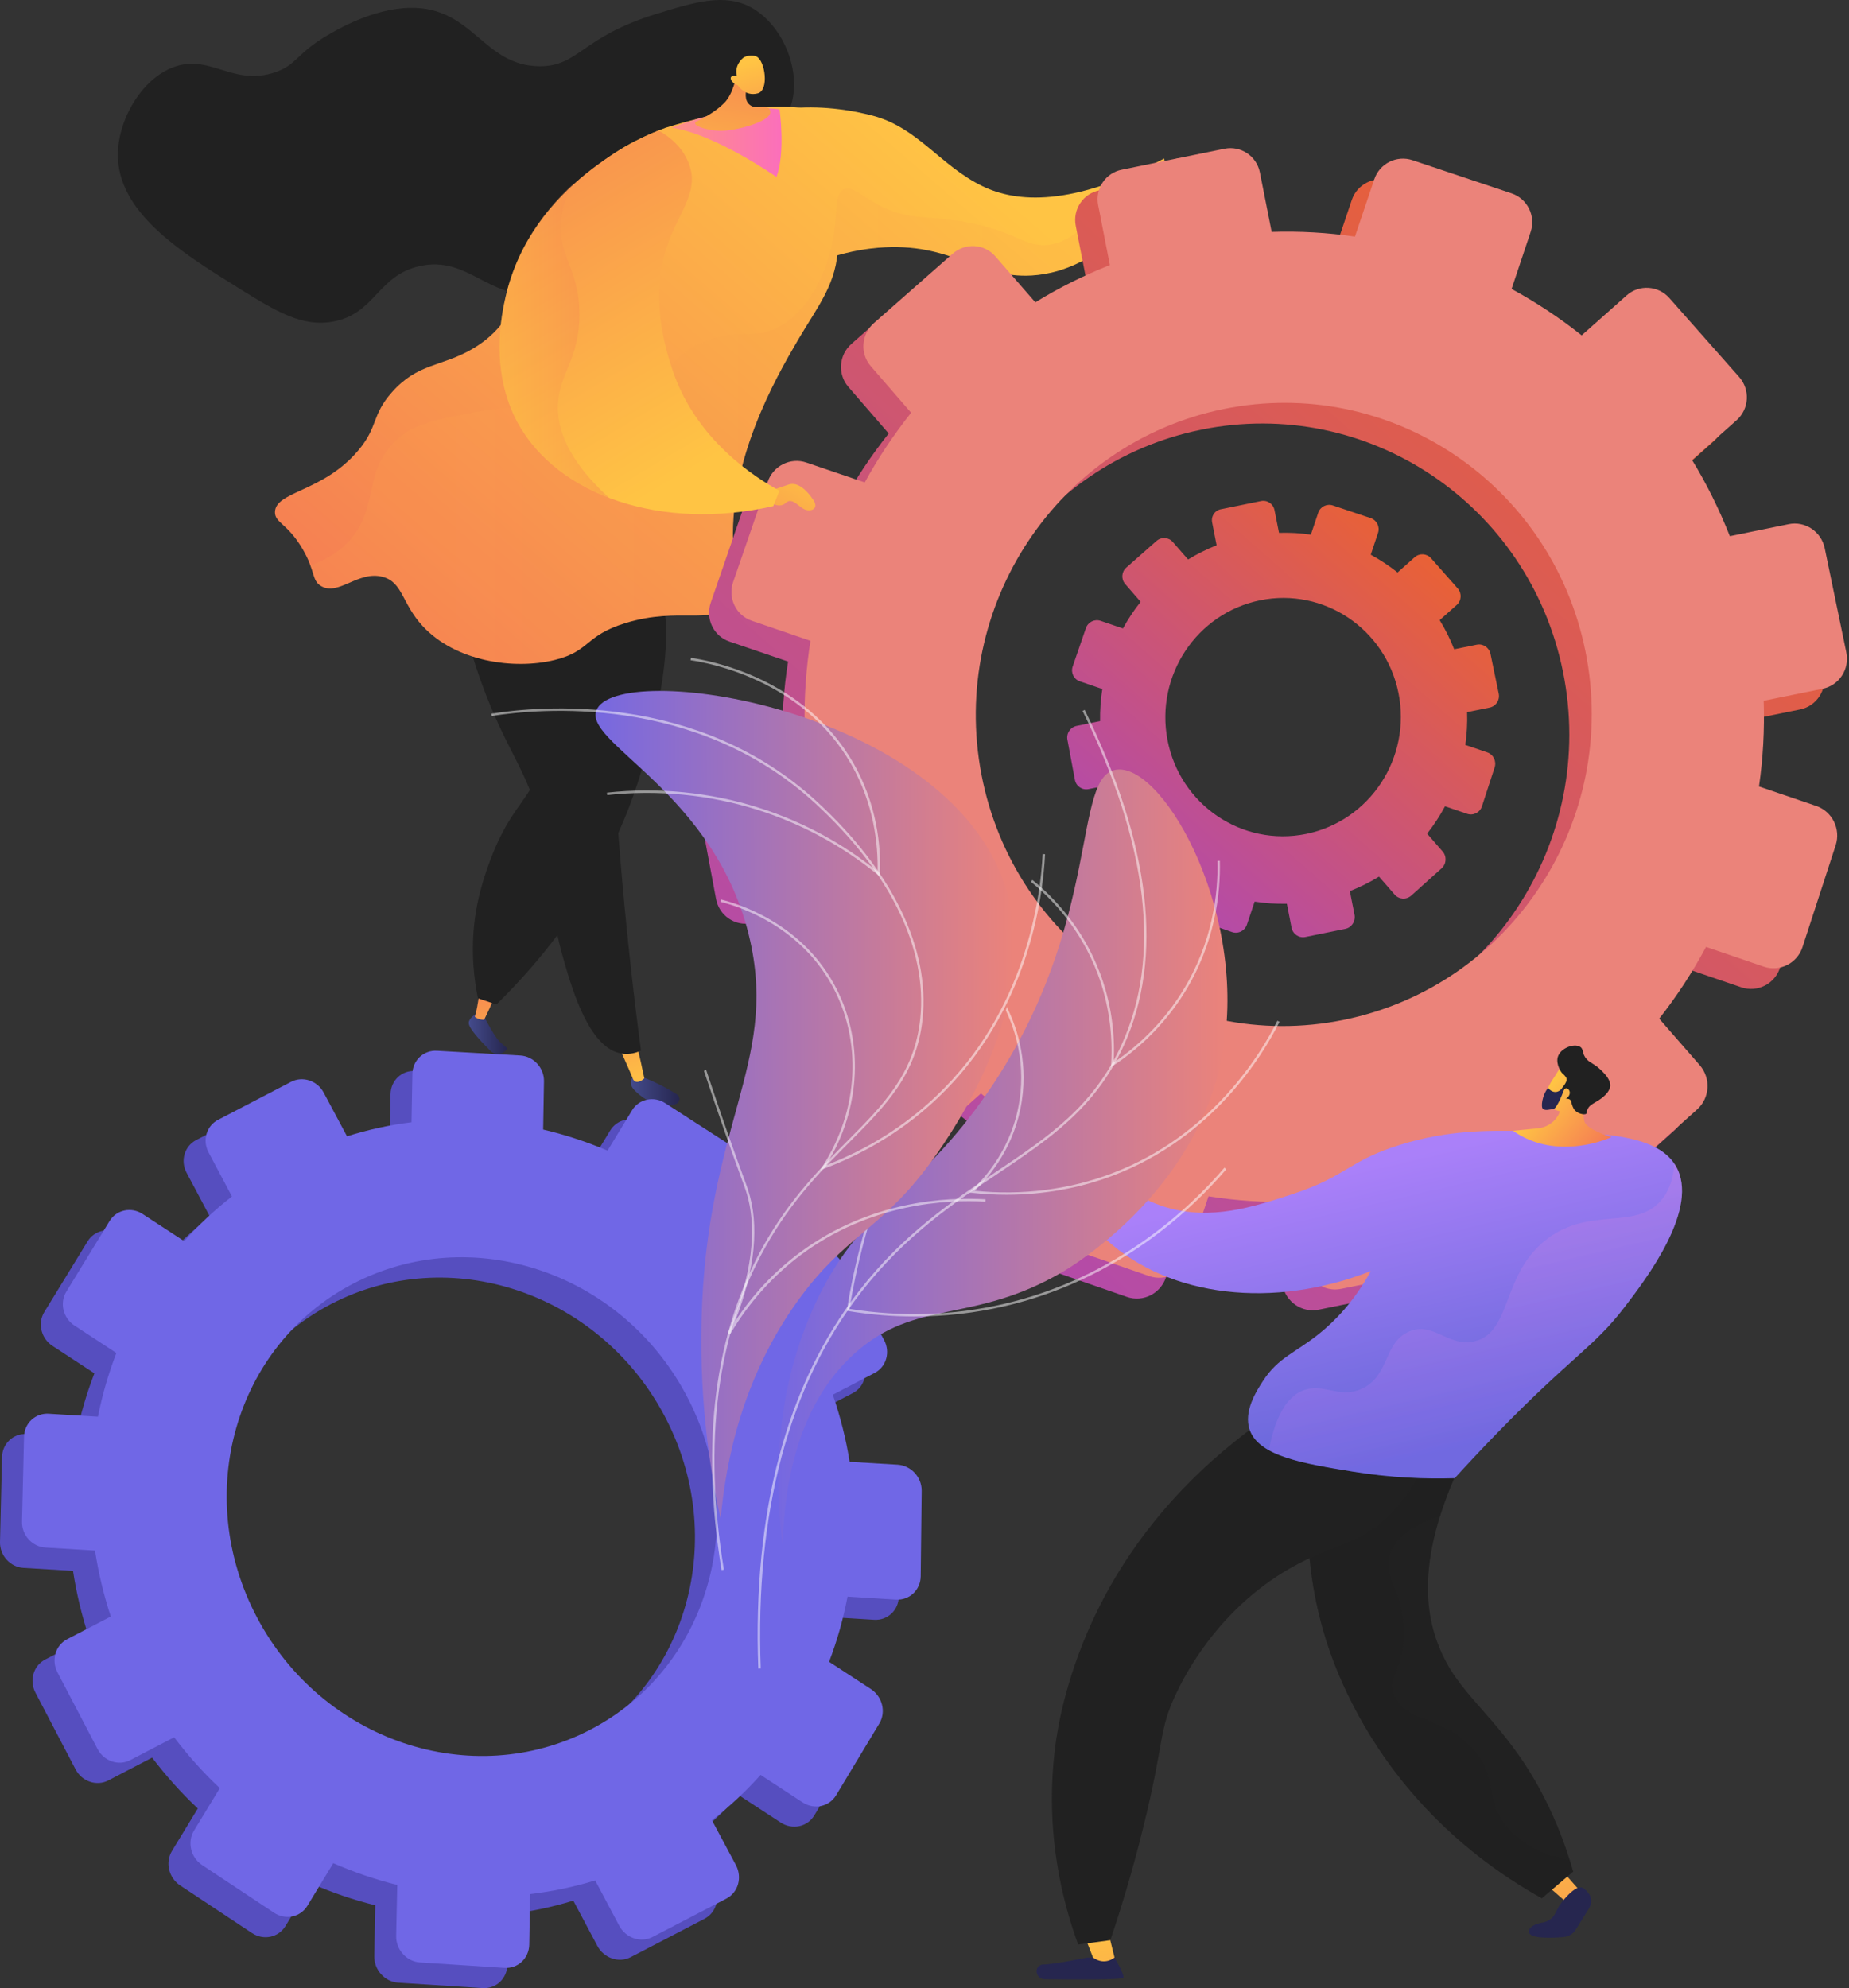 <svg width="93" height="100" viewBox="0 0 93 100" fill="none" xmlns="http://www.w3.org/2000/svg">
<rect x="0" y="0" width="93" height="100" fill="#333333" stroke="none"/>
<path d="M58.197 8.314C58.197 8.314 58.662 8.16 59.126 8.003C59.59 7.849 60.055 8.314 60.365 8.778C60.676 9.242 60.212 9.396 59.901 9.242C59.59 9.088 59.283 8.624 58.972 8.931C58.662 9.242 57.89 8.931 58.197 8.314Z" fill="url(#paint0_linear)"/>
<path d="M24.194 50.836C24.194 50.836 23.576 51.147 23.576 51.454C23.576 51.764 24.351 52.536 24.658 52.846C24.969 53.157 25.276 53 25.433 52.846C25.587 52.693 25.433 52.693 25.123 52.382C24.812 52.075 24.194 50.836 24.194 50.836Z" fill="url(#paint1_linear)"/>
<path d="M24.194 49.286C24.194 49.286 24.041 50.679 23.883 51.143C23.883 51.143 24.037 51.297 24.348 51.297C24.348 51.297 24.812 50.368 24.966 49.904L24.194 49.286Z" fill="url(#paint2_linear)"/>
<path d="M31.933 54.086C31.933 54.086 31.469 54.396 31.933 54.86C32.398 55.325 33.015 55.635 33.48 55.635C33.661 55.635 33.843 55.59 33.996 55.531C34.202 55.454 34.234 55.175 34.052 55.052C33.857 54.923 33.574 54.752 33.172 54.553C32.24 54.086 31.933 54.086 31.933 54.086Z" fill="url(#paint3_linear)"/>
<path d="M31.005 52.382C31.005 52.382 31.717 53.946 31.822 54.239C31.933 54.55 32.261 54.393 32.408 54.239C32.408 54.239 32.09 52.693 31.933 52.229L31.005 52.382Z" fill="url(#paint4_linear)"/>
<path d="M32.087 28.09C34.726 29.828 32.977 36.194 32.397 38.302C31.657 40.997 29.863 45.719 24.969 50.525C24.658 50.421 24.351 50.319 24.041 50.215C23.849 49.297 23.663 47.883 23.887 46.191C23.932 45.848 24.093 44.745 24.662 43.252C25.594 40.794 26.449 40.376 26.983 39.074C28.453 35.479 24.397 32.641 25.744 29.943C26.753 27.922 30.327 26.927 32.087 28.09Z" fill="#212121"/>
<path d="M22.491 25.458C22.679 29.332 23.475 32.275 24.194 34.278C25.59 38.18 26.826 38.945 27.444 42.634C27.79 44.693 27.629 45.793 28.373 48.358C28.83 49.939 29.689 52.791 31.312 53C31.685 53.049 32.013 52.948 32.24 52.846C31.881 50.148 31.57 47.36 31.312 44.491C30.704 37.706 30.488 31.29 30.537 25.304C27.856 25.353 25.175 25.406 22.491 25.458Z" fill="#212121"/>
<path d="M39.361 5.497C40.475 5.333 42.063 5.35 43.851 5.807C46.161 6.397 47.285 8.334 49.422 9.368C51.118 10.188 53.894 10.425 58.554 7.975C58.606 8.387 58.658 8.799 58.707 9.214C55.915 12.928 53.531 13.758 51.897 13.856C49.157 14.02 47.886 12.149 44.158 12.463C41.599 12.68 40.646 13.695 39.669 13.081C38.8 12.533 38.133 10.83 39.361 5.497Z" fill="url(#paint5_linear)"/>
<path d="M16.456 1.783C14.878 2.715 14.944 3.263 13.824 3.64C11.757 4.335 10.644 2.778 8.87 3.329C7.219 3.846 5.987 5.888 5.931 7.661C5.833 10.649 9.083 12.673 11.967 14.47C13.915 15.682 15.206 16.463 16.763 16.174C18.878 15.779 18.98 13.87 21.095 13.388C23.542 12.83 24.589 15.113 27.131 14.781C29.071 14.526 29.176 13.102 32.237 10.603C36.503 7.12 39.188 7.525 39.819 5.186C40.294 3.434 39.317 1.232 37.809 0.39C36.461 -0.363 34.939 0.104 33.012 0.701C29.204 1.874 29.124 3.347 27.131 3.333C24.299 3.312 23.793 0.338 20.631 0.394C18.753 0.422 16.917 1.511 16.456 1.783Z" fill="#212121"/>
<path d="M29.919 8.436C31.326 7.266 32.67 6.736 33.48 6.425C34.387 6.143 38.859 4.792 41.218 5.65C41.861 5.884 42.091 6.191 42.147 6.268C42.73 7.088 42.098 8.097 41.993 9.982C41.927 11.2 42.157 11.357 42.147 12.303C42.126 14.24 41.124 15.413 40.136 17.099C38.967 19.095 36.607 23.238 36.886 27.622C36.974 29.011 37.27 29.762 36.733 30.407C35.85 31.468 34.164 30.512 31.472 31.336C29.399 31.971 29.695 32.753 27.912 33.193C25.835 33.706 22.899 33.269 21.258 31.489C20.204 30.348 20.267 29.287 19.248 29.015C18.015 28.686 17.028 29.992 16.151 29.479C15.67 29.196 15.876 28.742 15.223 27.622C14.469 26.327 13.827 26.306 13.83 25.765C13.837 24.711 16.242 24.756 18.009 22.669C19.038 21.455 18.675 20.9 19.712 19.73C21.017 18.257 22.194 18.456 23.737 17.563C27.238 15.542 25.845 11.818 29.919 8.436Z" fill="url(#paint6_linear)"/>
<path d="M33.79 6.425C33.79 6.425 36.73 5.186 39.208 5.497C39.208 5.497 39.519 7.664 39.054 8.9C39.051 8.9 35.955 6.732 33.79 6.425Z" fill="url(#paint7_linear)"/>
<path d="M37.04 3.794C37.04 3.794 36.887 4.722 36.422 5.186C35.958 5.65 35.34 5.961 35.03 6.115C34.719 6.268 35.494 6.579 36.269 6.579C37.044 6.579 38.744 6.115 38.744 5.65C38.744 5.186 38.126 5.497 37.815 5.34C37.124 4.994 37.815 3.794 37.815 3.794H37.04Z" fill="url(#paint8_linear)"/>
<g opacity="0.3">
<path opacity="0.3" d="M58.55 7.971C57.629 8.457 56.78 8.834 56.002 9.123C54.864 11.469 53.719 12.156 52.825 12.303C51.495 12.523 51.111 11.493 47.872 11.064C46.329 10.861 45.655 10.994 44.468 10.446C43.334 9.923 42.915 9.326 42.458 9.518C41.829 9.783 42.262 11.06 41.683 12.921C41.519 13.444 40.929 15.347 39.361 16.324C38.059 17.134 37.358 16.516 35.647 17.099C33.448 17.849 33.741 19.172 31.779 20.195C29.374 21.444 28.139 19.877 23.423 20.812C21.688 21.158 20.721 21.364 19.862 22.205C18.382 23.657 18.941 25.315 17.852 26.847C17.433 27.437 16.755 28.027 15.61 28.442C15.813 28.99 15.809 29.28 16.151 29.479C17.024 29.992 18.015 28.686 19.248 29.015C20.27 29.287 20.204 30.348 21.258 31.489C22.899 33.269 25.835 33.706 27.912 33.193C29.695 32.753 29.399 31.971 31.472 31.336C34.164 30.512 35.85 31.468 36.733 30.407C37.27 29.762 36.977 29.011 36.886 27.622C36.607 23.238 38.967 19.095 40.136 17.099C41.03 15.573 41.931 14.467 42.112 12.84C42.66 12.683 43.323 12.53 44.158 12.457C47.882 12.142 49.153 14.013 51.897 13.849C53.53 13.751 55.914 12.921 58.707 9.207C58.655 8.799 58.602 8.383 58.55 7.971Z" fill="url(#paint9_linear)"/>
</g>
<path d="M37.106 4.286C37.106 4.286 37.462 4.872 38.112 4.697C38.695 4.54 38.485 3.05 38.049 2.844C37.906 2.774 37.627 2.778 37.435 2.876C37.298 2.945 36.914 3.343 37.072 3.842C36.932 3.79 36.803 3.814 36.764 3.884C36.715 3.971 36.827 4.104 36.852 4.132C36.942 4.237 37.054 4.272 37.106 4.286Z" fill="url(#paint10_linear)"/>
<path d="M54.107 11.357L54.697 14.376C53.381 14.896 52.128 15.521 50.948 16.25L48.934 13.936C48.386 13.305 47.426 13.245 46.79 13.804L42.825 17.298C42.19 17.856 42.12 18.823 42.668 19.458L44.699 21.804C43.827 22.903 43.045 24.072 42.367 25.308L39.425 24.306C38.632 24.037 37.763 24.47 37.487 25.273L35.749 30.313C35.47 31.119 35.889 31.995 36.685 32.268L39.638 33.276C39.418 34.655 39.32 36.065 39.341 37.493L36.252 38.124C35.421 38.292 34.876 39.112 35.033 39.95L36.014 45.213C36.171 46.058 36.974 46.602 37.805 46.435L40.905 45.803C41.404 47.143 42.011 48.424 42.72 49.625L40.336 51.743C39.694 52.316 39.62 53.304 40.175 53.953L43.652 58.026C44.211 58.679 45.181 58.742 45.827 58.169L48.211 56.044C49.304 56.941 50.473 57.74 51.702 58.434L50.675 61.481C50.396 62.305 50.826 63.202 51.632 63.481L56.683 65.234C57.493 65.513 58.373 65.07 58.648 64.242L59.657 61.22C61.043 61.44 62.46 61.534 63.895 61.502L64.506 64.633C64.673 65.488 65.49 66.047 66.328 65.876L71.575 64.804C72.412 64.633 72.957 63.799 72.786 62.944L72.171 59.841C73.515 59.314 74.796 58.675 76.001 57.932L78.046 60.291C78.615 60.947 79.593 61.01 80.235 60.434L84.236 56.839C84.874 56.264 84.93 55.269 84.361 54.616L82.323 52.278C83.213 51.147 83.998 49.939 84.679 48.669L87.58 49.66C88.389 49.936 89.266 49.496 89.531 48.676L91.2 43.555C91.465 42.739 91.025 41.852 90.215 41.576L87.342 40.599C87.548 39.189 87.625 37.744 87.58 36.288L90.543 35.685C91.374 35.514 91.908 34.697 91.734 33.856L90.648 28.613C90.473 27.776 89.66 27.235 88.833 27.405L85.876 28.009C85.346 26.662 84.71 25.378 83.974 24.174L86.218 22.174C86.85 21.612 86.906 20.638 86.344 20.003L82.836 16.034C82.277 15.399 81.31 15.339 80.682 15.901L78.423 17.908C77.317 17.029 76.137 16.247 74.898 15.573L75.858 12.701C76.123 11.902 75.694 11.036 74.898 10.767L69.916 9.099C69.121 8.834 68.258 9.263 67.99 10.062L67.019 12.942C65.647 12.739 64.248 12.659 62.83 12.704L62.237 9.71C62.073 8.886 61.273 8.355 60.453 8.523L55.308 9.573C54.48 9.727 53.946 10.53 54.107 11.357ZM48.235 39.988C46.616 31.521 52.075 23.311 60.418 21.612C68.761 19.912 76.905 25.343 78.615 33.793C80.336 42.295 74.901 50.616 66.464 52.337C58.031 54.058 49.866 48.508 48.235 39.988Z" fill="url(#paint11_linear)"/>
<path d="M9.384 58.986L10.56 61.202C9.684 61.886 8.881 62.637 8.158 63.45L6.067 62.085C5.498 61.712 4.751 61.873 4.406 62.438L2.231 65.988C1.882 66.556 2.063 67.317 2.636 67.694L4.748 69.076C4.346 70.113 4.036 71.185 3.819 72.281L1.341 72.131C0.671 72.089 0.116 72.609 0.102 73.289L0 77.555C-0.017 78.239 0.514 78.825 1.184 78.863L3.673 79.013C3.84 80.123 4.106 81.233 4.465 82.333L2.269 83.474C1.679 83.781 1.463 84.528 1.784 85.142L3.798 88.992C4.119 89.61 4.863 89.861 5.453 89.551L7.652 88.406C8.354 89.331 9.122 90.189 9.949 90.964L8.65 93.1C8.301 93.676 8.483 94.451 9.062 94.835L12.675 97.23C13.255 97.613 14.005 97.456 14.358 96.877L15.656 94.737C16.7 95.195 17.775 95.561 18.875 95.833L18.826 98.392C18.812 99.083 19.353 99.683 20.03 99.725L24.271 99.997C24.952 100.043 25.511 99.516 25.521 98.821L25.563 96.284C26.666 96.158 27.759 95.928 28.837 95.6L30.045 97.875C30.377 98.496 31.124 98.751 31.721 98.444L35.438 96.51C36.032 96.2 36.245 95.446 35.913 94.825L34.709 92.57C35.602 91.879 36.419 91.118 37.156 90.291L39.264 91.669C39.851 92.053 40.605 91.893 40.954 91.317L43.129 87.704C43.478 87.129 43.282 86.35 42.699 85.97L40.601 84.602C41.006 83.544 41.317 82.445 41.53 81.324L43.963 81.474C44.644 81.516 45.199 80.993 45.209 80.301L45.258 76.001C45.265 75.314 44.724 74.727 44.043 74.686L41.635 74.542C41.456 73.412 41.17 72.281 40.79 71.167L42.895 70.071C43.485 69.764 43.694 69.017 43.362 68.406L41.292 64.585C40.961 63.974 40.217 63.729 39.627 64.037L37.529 65.129C36.807 64.197 36.018 63.339 35.17 62.567L36.398 60.543C36.744 59.974 36.556 59.209 35.976 58.836L32.363 56.504C31.787 56.131 31.04 56.291 30.695 56.857L29.459 58.892C28.408 58.445 27.323 58.089 26.219 57.831L26.261 55.401C26.272 54.724 25.738 54.145 25.067 54.106L20.878 53.869C20.208 53.831 19.657 54.347 19.643 55.025L19.597 57.464C18.505 57.597 17.423 57.834 16.355 58.169L15.182 55.974C14.861 55.37 14.124 55.126 13.537 55.433L9.876 57.339C9.279 57.646 9.062 58.382 9.384 58.986ZM11.813 82.371C8.546 76.179 10.72 68.679 16.655 65.59C22.589 62.501 30.073 64.979 33.386 71.146C36.716 77.342 34.576 84.905 28.593 88.019C22.613 91.128 15.094 88.591 11.813 82.371Z" fill="#564EBF"/>
<path d="M10.49 57.963L11.666 60.18C10.79 60.864 9.987 61.614 9.265 62.428L7.174 61.063C6.605 60.689 5.858 60.85 5.512 61.415L3.338 64.965C2.989 65.534 3.17 66.295 3.743 66.672L5.854 68.054C5.453 69.091 5.142 70.162 4.926 71.258L2.447 71.108C1.777 71.07 1.222 71.586 1.208 72.267L1.107 76.532C1.09 77.216 1.62 77.802 2.29 77.841L4.779 77.991C4.947 79.101 5.212 80.211 5.572 81.31L3.376 82.451C2.786 82.759 2.57 83.506 2.891 84.12L4.905 87.97C5.226 88.588 5.97 88.839 6.56 88.528L8.759 87.383C9.46 88.308 10.228 89.167 11.056 89.942L9.757 92.078C9.408 92.654 9.589 93.428 10.169 93.812L13.782 96.207C14.361 96.591 15.112 96.434 15.464 95.854L16.763 93.715C17.807 94.172 18.882 94.538 19.981 94.811L19.926 97.376C19.912 98.067 20.453 98.668 21.13 98.709L25.371 98.982C26.052 99.027 26.61 98.5 26.621 97.805L26.663 95.268C27.766 95.142 28.858 94.912 29.937 94.584L31.145 96.859C31.476 97.481 32.224 97.736 32.82 97.428L36.538 95.495C37.131 95.184 37.344 94.43 37.013 93.809L35.808 91.554C36.702 90.863 37.519 90.102 38.255 89.275L40.364 90.654C40.95 91.038 41.704 90.877 42.053 90.301L44.228 86.689C44.577 86.113 44.382 85.335 43.799 84.954L41.701 83.586C42.106 82.528 42.416 81.429 42.629 80.308L45.062 80.459C45.743 80.5 46.298 79.977 46.309 79.286L46.358 74.986C46.364 74.298 45.823 73.712 45.143 73.67L42.734 73.527C42.556 72.396 42.27 71.265 41.889 70.152L43.994 69.056C44.584 68.749 44.794 68.001 44.462 67.391L42.392 63.569C42.06 62.958 41.317 62.714 40.727 63.021L38.629 64.113C37.906 63.181 37.117 62.323 36.269 61.551L37.498 59.527C37.843 58.958 37.655 58.194 37.076 57.82L33.463 55.489C32.887 55.115 32.14 55.276 31.794 55.841L30.558 57.876C29.508 57.429 28.422 57.073 27.319 56.815L27.361 54.386C27.371 53.709 26.837 53.129 26.167 53.091L21.978 52.853C21.308 52.815 20.756 53.332 20.742 54.009L20.697 56.449C19.604 56.581 18.522 56.819 17.454 57.154L16.281 54.958C15.96 54.354 15.223 54.11 14.637 54.417L10.975 56.323C10.385 56.623 10.169 57.359 10.49 57.963ZM12.923 81.349C9.656 75.157 11.827 67.656 17.761 64.567C23.696 61.478 31.18 63.956 34.492 70.124C37.823 76.319 35.683 83.882 29.7 86.996C23.72 90.106 16.201 87.568 12.923 81.349Z" fill="#7067E6"/>
<path d="M60.966 26.271L61.193 27.427C60.69 27.625 60.209 27.866 59.758 28.142L58.987 27.259C58.778 27.018 58.411 26.994 58.167 27.21L56.652 28.547C56.407 28.76 56.383 29.13 56.592 29.374L57.371 30.271C57.036 30.69 56.739 31.14 56.481 31.611L55.356 31.227C55.053 31.123 54.721 31.29 54.617 31.597L53.953 33.524C53.849 33.831 54.006 34.166 54.313 34.271L55.444 34.658C55.36 35.185 55.322 35.727 55.332 36.271L54.152 36.512C53.835 36.578 53.625 36.889 53.688 37.21L54.065 39.224C54.124 39.545 54.431 39.754 54.749 39.691L55.932 39.451C56.124 39.964 56.355 40.452 56.627 40.913L55.716 41.723C55.472 41.943 55.444 42.32 55.657 42.568L56.987 44.124C57.2 44.372 57.573 44.396 57.818 44.18L58.729 43.367C59.148 43.709 59.594 44.016 60.062 44.281L59.671 45.447C59.566 45.761 59.73 46.107 60.038 46.211L61.968 46.882C62.279 46.99 62.614 46.819 62.718 46.505L63.106 45.349C63.637 45.433 64.178 45.468 64.726 45.458L64.96 46.655C65.022 46.983 65.337 47.196 65.658 47.129L67.665 46.721C67.986 46.655 68.192 46.337 68.129 46.009L67.895 44.822C68.408 44.62 68.901 44.376 69.361 44.093L70.143 44.993C70.36 45.245 70.733 45.269 70.981 45.049L72.51 43.674C72.754 43.454 72.775 43.074 72.559 42.826L71.781 41.932C72.119 41.499 72.423 41.039 72.681 40.554L73.791 40.934C74.102 41.039 74.437 40.871 74.538 40.557L75.177 38.599C75.278 38.285 75.111 37.946 74.8 37.842L73.7 37.468C73.781 36.927 73.809 36.376 73.791 35.821L74.926 35.59C75.243 35.524 75.449 35.213 75.383 34.892L74.968 32.889C74.901 32.568 74.591 32.362 74.273 32.428L73.142 32.658C72.939 32.142 72.695 31.653 72.412 31.192L73.271 30.428C73.512 30.212 73.533 29.842 73.32 29.598L71.979 28.079C71.766 27.838 71.397 27.814 71.156 28.027L70.293 28.795C69.871 28.46 69.421 28.16 68.946 27.901L69.312 26.802C69.414 26.495 69.25 26.166 68.946 26.062L67.04 25.423C66.736 25.322 66.405 25.486 66.303 25.79L65.933 26.892C65.41 26.816 64.872 26.784 64.331 26.802L64.104 25.657C64.041 25.343 63.738 25.137 63.42 25.203L61.455 25.605C61.113 25.65 60.907 25.957 60.966 26.271ZM58.722 37.22C58.104 33.981 60.191 30.843 63.382 30.194C66.572 29.545 69.686 31.622 70.339 34.854C70.995 38.103 68.918 41.286 65.693 41.946C62.467 42.599 59.346 40.477 58.722 37.22Z" fill="url(#paint12_linear)"/>
<path d="M55.234 10.313L55.824 13.333C54.508 13.853 53.255 14.477 52.075 15.207L50.061 12.893C49.513 12.261 48.553 12.202 47.918 12.76L43.952 16.254C43.317 16.812 43.247 17.779 43.795 18.415L45.827 20.76C44.954 21.859 44.172 23.029 43.495 24.264L40.552 23.263C39.76 22.994 38.891 23.427 38.615 24.229L36.877 29.269C36.597 30.076 37.016 30.952 37.812 31.224L40.765 32.233C40.545 33.611 40.447 35.021 40.468 36.449L37.379 37.081C36.548 37.248 36.004 38.069 36.161 38.906L37.142 44.17C37.299 45.014 38.102 45.559 38.933 45.391L42.032 44.759C42.532 46.1 43.139 47.381 43.847 48.581L41.463 50.7C40.821 51.272 40.748 52.26 41.303 52.909L44.779 56.983C45.338 57.635 46.309 57.698 46.954 57.126L49.338 55C50.431 55.897 51.6 56.696 52.829 57.391L51.803 60.438C51.524 61.262 51.953 62.159 52.759 62.438L57.81 64.187C58.62 64.466 59.5 64.022 59.776 63.195L60.785 60.173C62.17 60.393 63.588 60.487 65.022 60.455L65.633 63.586C65.801 64.441 66.618 65 67.455 64.829L72.706 63.764C73.543 63.593 74.088 62.759 73.917 61.904L73.302 58.801C74.646 58.274 75.927 57.635 77.132 56.892L79.177 59.251C79.746 59.907 80.724 59.97 81.366 59.394L85.366 55.799C86.005 55.223 86.061 54.229 85.492 53.576L83.454 51.237C84.344 50.107 85.129 48.899 85.81 47.629L88.71 48.62C89.52 48.895 90.397 48.456 90.662 47.636L92.33 42.515C92.596 41.698 92.156 40.812 91.346 40.536L88.473 39.559C88.679 38.149 88.756 36.704 88.71 35.248L91.674 34.645C92.505 34.474 93.039 33.657 92.865 32.816L91.779 27.573C91.604 26.735 90.791 26.194 89.964 26.365L87.007 26.969C86.476 25.622 85.841 24.338 85.105 23.133L87.349 21.134C87.981 20.572 88.037 19.598 87.475 18.962L83.967 14.994C83.408 14.359 82.441 14.299 81.813 14.861L79.554 16.868C78.448 15.989 77.268 15.207 76.029 14.533L76.989 11.661C77.254 10.861 76.825 9.996 76.029 9.727L71.047 8.059C70.251 7.793 69.389 8.223 69.121 9.022L68.15 11.902C66.778 11.699 65.378 11.619 63.961 11.664L63.368 8.67C63.204 7.846 62.404 7.315 61.584 7.483L56.439 8.533C55.608 8.687 55.074 9.49 55.234 10.313ZM49.363 38.948C47.743 30.48 53.203 22.271 61.546 20.572C69.888 18.872 78.032 24.303 79.743 32.753C81.464 41.255 76.029 49.576 67.591 51.297C59.158 53.017 50.993 47.468 49.363 38.948Z" fill="#EB837A"/>
<path d="M52.316 98.853C51.977 99.041 52.152 99.547 52.543 99.554C53.855 99.572 56.466 99.593 56.505 99.471C56.557 99.307 56.058 98.462 56.058 98.462H54.675C54.675 98.462 52.989 98.814 52.455 98.814C52.41 98.811 52.361 98.828 52.316 98.853Z" fill="#26264F"/>
<path d="M55.737 97.153L56.058 98.462C56.058 98.462 55.569 98.891 54.976 98.462L54.497 97.237L55.737 97.153Z" fill="url(#paint13_linear)"/>
<path d="M78.371 93.865L79.467 95.108C79.467 95.108 79.271 95.827 78.758 95.656L77.512 94.57L78.371 93.865Z" fill="url(#paint14_linear)"/>
<path d="M78.419 95.862L78.217 96.256C78.098 96.486 77.871 96.65 77.603 96.699C77.281 96.755 76.894 96.884 76.904 97.171C76.918 97.519 78.011 97.481 78.629 97.432C78.891 97.411 79.121 97.272 79.254 97.059L79.917 95.998C80.071 95.753 80.071 95.443 79.893 95.216C79.837 95.146 79.767 95.069 79.676 94.996C79.254 94.647 78.419 95.862 78.419 95.862Z" fill="#26264F"/>
<path d="M73.567 73.426C70.995 78.776 71.759 81.75 72.743 83.604C73.871 85.719 76.011 86.944 77.885 90.846C78.534 92.2 78.912 93.373 79.124 94.141C78.601 94.588 78.074 95.034 77.55 95.481C75.658 94.431 72.74 92.483 70.22 89.192C67.755 85.974 66.827 82.979 66.544 81.984C65.423 78.03 65.755 74.651 66.108 72.703C68.68 72.899 70.995 73.223 73.567 73.426Z" fill="#212121"/>
<path opacity="0.3" d="M75.655 91.705C74.723 90.434 75.306 89.582 74.297 88.228C72.82 86.249 70.572 86.724 70.091 85.15C69.815 84.249 70.53 84.04 70.621 82.403C70.74 80.218 69.529 79.408 69.927 78.166C70.122 77.558 70.708 76.822 72.436 76.257C72.705 75.394 73.075 74.456 73.567 73.429C70.995 73.227 68.68 72.902 66.111 72.7C65.759 74.647 65.427 78.026 66.547 81.981C66.83 82.975 67.759 85.974 70.223 89.188C72.743 92.48 75.662 94.424 77.554 95.478C78.077 95.031 78.605 94.584 79.128 94.137C79.079 93.966 79.023 93.774 78.961 93.569C77.606 93.289 76.405 92.731 75.655 91.705Z" fill="#212121"/>
<path d="M64.156 71.007C61.758 72.602 57.877 75.695 55.311 80.776C53.597 84.172 53.178 87.052 53.08 87.813C52.501 92.26 53.513 95.855 54.229 97.806C54.77 97.732 55.307 97.663 55.848 97.589C56.274 96.329 56.91 94.333 57.524 91.83C58.575 87.558 58.274 87.07 59.123 85.258C59.437 84.588 61.105 81.031 64.921 78.864C67.085 77.635 68.391 77.733 69.961 76.138C71.218 74.864 71.766 73.398 72.035 72.361C69.406 71.911 66.781 71.461 64.156 71.007Z" fill="#212121"/>
<path d="M54.037 57.269L51.572 54.407C51.572 54.407 51.251 55.548 51.705 55.978C52.159 56.41 52.923 56.697 53.122 57.004C53.321 57.307 53.684 57.883 53.684 57.883L54.037 57.269Z" fill="url(#paint15_linear)"/>
<path d="M53.817 56.205C53.468 56.564 53.119 56.923 52.766 57.283C53.056 58.547 53.761 60.637 55.639 62.351C58.829 65.258 64.055 65.859 68.949 63.932C68.073 65.527 67.078 66.501 66.341 67.091C65.165 68.037 64.292 68.281 63.538 69.44C63.2 69.956 62.53 70.993 62.858 71.925C63.329 73.255 65.567 73.618 68.076 74.026C70 74.337 71.724 74.396 73.166 74.351C73.662 73.806 74.409 72.996 75.341 72.04C79.072 68.208 80.172 67.757 81.704 65.754C82.783 64.347 85.544 60.745 84.277 58.627C83.303 57 80.374 56.951 76.594 56.889C74.88 56.861 72.866 56.826 70.422 57.583C67.804 58.393 67.759 59.164 64.994 60.068C63.022 60.711 60.917 61.398 58.662 60.728C55.663 59.831 54.229 57.081 53.817 56.205Z" fill="url(#paint16_linear)"/>
<path d="M79.69 54.945C79.69 54.945 79.575 55.981 79.69 56.404C79.805 56.826 81.052 57.196 81.052 57.196C81.052 57.196 78.371 58.47 76.102 56.878L77.341 56.756C77.948 56.697 78.433 56.25 78.517 55.674L78.577 55.255L79.69 54.945Z" fill="url(#paint17_linear)"/>
<path d="M78.737 55.975C78.642 55.926 77.874 55.835 77.766 55.444C77.623 54.91 78.126 54.261 78.189 54.156C78.45 53.72 78.517 53.66 78.639 53.584L78.81 53.489C78.81 53.489 78.82 53.486 78.831 53.483C78.939 53.448 79.306 53.444 79.379 53.462C79.616 53.514 79.847 54.439 79.742 55.734C79.749 55.783 79.759 55.835 79.766 55.884C79.791 56.017 78.73 56.02 78.737 55.975Z" fill="url(#paint18_linear)"/>
<path d="M78.349 53.182C78.258 53.531 78.513 53.943 78.611 54.017C78.625 54.027 78.698 54.083 78.761 54.181C78.772 54.194 78.779 54.209 78.786 54.229C78.873 54.484 78.44 54.774 78.52 54.889C78.576 54.973 78.869 54.868 78.901 54.941C78.932 55.008 78.688 55.144 78.723 55.224C78.751 55.287 78.897 55.235 78.988 55.329C79.033 55.378 79.019 55.413 79.065 55.556C79.089 55.636 79.128 55.723 79.156 55.772C79.295 56.013 79.707 56.107 79.791 56.013C79.815 55.989 79.794 55.964 79.819 55.877C79.819 55.877 79.843 55.797 79.903 55.702C79.99 55.57 80.199 55.475 80.412 55.339C80.807 55.085 80.915 54.861 80.95 54.784C80.953 54.777 80.957 54.767 80.96 54.76C80.967 54.746 80.971 54.736 80.974 54.722C81.062 54.449 80.835 54.153 80.713 54.017C80.667 53.964 80.611 53.908 80.548 53.846C80.185 53.489 80.004 53.493 79.808 53.277C79.54 52.98 79.679 52.774 79.473 52.652C79.166 52.463 78.468 52.725 78.349 53.182Z" fill="#212121"/>
<path d="M78.674 54.795C78.782 54.662 78.96 54.791 78.957 54.969C78.953 55.144 78.772 55.322 78.597 55.283C78.426 55.245 78.531 54.976 78.674 54.795Z" fill="url(#paint19_linear)"/>
<path d="M77.864 54.725C77.864 54.725 78.196 55.168 78.576 54.739L78.674 54.794C78.674 54.794 78.325 55.761 78.13 55.782C77.938 55.803 77.756 55.873 77.617 55.786C77.477 55.702 77.575 55.06 77.864 54.725Z" fill="#26264F"/>
<path opacity="0.3" d="M84.277 58.623C84.256 58.589 84.231 58.56 84.21 58.529C84.176 59.175 84.008 59.8 83.603 60.313C82.319 61.929 80.032 60.658 77.84 62.299C75.501 64.047 76.067 67.014 74.164 67.464C72.845 67.778 72.108 66.459 70.886 66.969C69.591 67.506 69.909 69.195 68.502 69.848C67.347 70.386 66.565 69.517 65.521 69.946C64.907 70.201 64.202 70.913 63.821 72.937C64.805 73.489 66.383 73.743 68.08 74.019C70.003 74.33 71.728 74.389 73.169 74.344C73.665 73.799 74.412 72.99 75.344 72.033C79.076 68.201 80.175 67.751 81.708 65.747C82.786 64.341 85.544 60.742 84.277 58.623Z" fill="url(#paint20_linear)"/>
<path d="M38.74 24.683C38.74 24.683 39.204 24.529 39.669 24.372C40.133 24.215 40.597 24.683 40.908 25.147C41.218 25.611 40.754 25.765 40.444 25.611C40.133 25.458 39.826 24.994 39.515 25.301C39.204 25.611 38.433 25.304 38.74 24.683Z" fill="url(#paint21_linear)"/>
<path d="M33.12 6.565C32.447 6.837 26.729 9.217 25.43 14.935C25.252 15.723 24.593 18.627 26.048 21.28C28.045 24.917 33.267 26.732 38.894 25.458C38.999 25.2 39.1 24.941 39.205 24.683C38.133 24.1 34.971 22.191 33.787 18.495C33.48 17.535 32.625 14.868 33.634 12.149C34.178 10.683 35.079 9.696 34.716 8.436C34.45 7.5 33.735 6.903 33.12 6.565Z" fill="url(#paint22_linear)"/>
<path opacity="0.3" d="M28.062 20.351C28.125 18.795 29.13 18.076 29.144 15.863C29.158 13.877 28.359 13.126 28.216 11.838C28.139 11.133 28.258 10.285 28.805 9.273C27.371 10.596 25.992 12.446 25.43 14.931C25.252 15.72 24.592 18.624 26.048 21.276C26.973 22.962 28.593 24.257 30.624 25.032C28.47 23.063 28.017 21.489 28.062 20.351Z" fill="url(#paint23_linear)"/>
<path d="M39.364 77.722C38.99 74.765 38.885 70.347 40.882 65.847C43.175 60.682 46.15 60.134 49.752 54.836C55.529 46.337 53.871 38.923 56.196 38.707C58.615 38.48 62.954 46.274 61.415 53.408C59.987 60.015 54.042 63.624 53.459 63.966C48.953 66.612 46.08 65.306 43.008 68.053C40.055 70.692 39.447 74.814 39.364 77.722Z" fill="url(#paint24_linear)"/>
<path opacity="0.5" d="M38.141 83.928C37.848 76.022 39.558 69.621 43.227 64.909C45.444 62.061 47.908 60.41 50.083 58.951C52.715 57.188 54.987 55.663 56.408 52.557C58.419 48.159 57.759 42.505 54.45 35.758L54.558 35.706C57.885 42.487 58.541 48.173 56.516 52.609C55.081 55.747 52.795 57.279 50.149 59.056C47.981 60.508 45.524 62.155 43.321 64.986C39.673 69.677 37.97 76.05 38.263 83.924L38.141 83.928Z" fill="white"/>
<path opacity="0.5" d="M55.878 53.68L55.885 53.558C55.986 52.012 55.756 50.434 55.215 48.996C54.356 46.714 52.911 45.213 51.85 44.354L51.927 44.26C52.998 45.129 54.461 46.647 55.33 48.954C55.864 50.368 56.098 51.918 56.014 53.443C57.414 52.501 58.615 51.258 59.488 49.841C61.003 47.384 61.275 44.926 61.233 43.3L61.355 43.297C61.394 44.94 61.121 47.419 59.592 49.904C58.688 51.37 57.439 52.651 55.98 53.61L55.878 53.68Z" fill="white"/>
<path opacity="0.5" d="M50.628 60.095C50.045 60.095 49.462 60.064 48.879 59.998L48.747 59.984L48.844 59.893C49.598 59.202 50.921 57.691 51.278 55.352C51.606 53.206 50.932 51.488 50.502 50.651L50.611 50.595C51.047 51.443 51.728 53.188 51.396 55.37C51.051 57.649 49.801 59.153 49.023 59.893C51.393 60.141 53.784 59.837 55.952 59.01C60.933 57.115 63.415 53.017 64.249 51.342L64.357 51.398C63.516 53.083 61.013 57.212 55.993 59.125C54.304 59.767 52.478 60.095 50.628 60.095Z" fill="white"/>
<path opacity="0.5" d="M45.996 66.218C44.886 66.218 43.769 66.127 42.648 65.942L42.589 65.931L42.599 65.872C42.774 64.772 43.008 63.666 43.291 62.591C43.902 60.273 44.764 58.001 45.853 55.848L45.961 55.904C44.872 58.054 44.013 60.312 43.406 62.626C43.13 63.68 42.9 64.759 42.729 65.834C45.333 66.252 47.933 66.172 50.454 65.593C56.161 64.284 59.879 60.731 61.586 58.731L61.68 58.811C59.962 60.822 56.224 64.396 50.482 65.711C49.005 66.05 47.504 66.218 45.996 66.218Z" fill="white"/>
<path d="M36.245 76.41C35.739 74.078 35.181 70.605 35.285 66.399C35.526 56.605 39.101 53.51 37.739 47.353C36.068 39.782 29.086 37.304 30.043 35.632C31.449 33.175 48.142 35.737 50.69 44.997C52.324 50.927 47.569 57.485 46.561 58.801C44.173 61.921 42.466 62.194 40.141 65.408C37.317 69.321 36.504 73.54 36.245 76.41Z" fill="url(#paint25_linear)"/>
<path opacity="0.5" d="M36.291 78.975C35.233 72.521 35.942 67.028 38.403 62.654C39.729 60.295 41.276 58.742 42.64 57.37C44.438 55.562 45.995 53.998 46.285 51.248C46.655 47.737 44.787 43.894 41.024 40.424C34.996 34.864 27.03 35.646 24.733 36.016L24.712 35.898C27.023 35.524 35.038 34.735 41.105 40.334C44.895 43.831 46.777 47.712 46.403 51.258C46.107 54.051 44.539 55.628 42.724 57.45C41.366 58.815 39.823 60.365 38.507 62.71C36.06 67.062 35.355 72.525 36.41 78.954L36.291 78.975Z" fill="white"/>
<path opacity="0.5" d="M44.25 44.079L44.155 44.002C42.358 42.539 40.33 41.444 38.13 40.742C35.704 39.971 33.079 39.712 30.541 39.992L30.527 39.869C33.086 39.587 35.729 39.849 38.169 40.627C40.343 41.318 42.354 42.396 44.138 43.831C44.169 42.456 43.956 40.442 42.811 38.438C40.385 34.201 35.655 33.339 34.734 33.21L34.751 33.088C35.683 33.22 40.462 34.09 42.92 38.376C44.117 40.463 44.309 42.564 44.26 43.957L44.25 44.079Z" fill="white"/>
<path opacity="0.5" d="M41.248 58.853L41.349 58.7C43.206 55.841 43.388 52.323 41.824 49.52C40.155 46.526 37.129 45.58 36.242 45.363L36.27 45.245C37.17 45.464 40.235 46.424 41.928 49.461C43.485 52.253 43.335 55.743 41.548 58.612C43.653 57.799 45.524 56.623 47.109 55.112C51.591 50.84 52.331 45.189 52.443 42.958L52.565 42.965C52.453 45.21 51.706 50.895 47.192 55.199C45.552 56.763 43.611 57.974 41.419 58.794L41.248 58.853Z" fill="white"/>
<path opacity="0.5" d="M36.72 67.115L36.612 67.059C37.827 64.176 38.13 61.764 37.513 59.886C37.457 59.719 37.376 59.495 37.251 59.157C37.083 58.703 36.832 58.016 36.465 56.968C36.102 55.932 35.746 54.885 35.404 53.855L35.519 53.817C35.858 54.846 36.214 55.894 36.577 56.927C36.944 57.97 37.195 58.658 37.362 59.111C37.488 59.45 37.568 59.673 37.624 59.844C38.204 61.607 37.987 63.827 36.978 66.455C37.872 65.094 38.979 63.925 40.267 62.975C43.768 60.396 47.597 60.204 49.569 60.323L49.562 60.445C47.608 60.33 43.81 60.518 40.34 63.077C38.884 64.155 37.666 65.513 36.72 67.115Z" fill="white"/>
<defs>
<linearGradient id="paint0_linear" x1="60.366" y1="6.887" x2="55.879" y2="14.818" gradientUnits="userSpaceOnUse">
<stop stop-color="#FFC444"/>
<stop offset="0.996" stop-color="#F36F56"/>
</linearGradient>
<linearGradient id="paint1_linear" x1="23.575" y1="51.931" x2="25.493" y2="51.931" gradientUnits="userSpaceOnUse">
<stop stop-color="#444B8C"/>
<stop offset="0.996" stop-color="#26264F"/>
</linearGradient>
<linearGradient id="paint2_linear" x1="24.877" y1="54.222" x2="24.103" y2="47.877" gradientUnits="userSpaceOnUse">
<stop stop-color="#FFC444"/>
<stop offset="0.996" stop-color="#F36F56"/>
</linearGradient>
<linearGradient id="paint3_linear" x1="31.726" y1="54.859" x2="34.17" y2="54.859" gradientUnits="userSpaceOnUse">
<stop stop-color="#444B8C"/>
<stop offset="0.996" stop-color="#26264F"/>
</linearGradient>
<linearGradient id="paint4_linear" x1="32.191" y1="54.783" x2="30.025" y2="47.355" gradientUnits="userSpaceOnUse">
<stop stop-color="#FFC444"/>
<stop offset="0.996" stop-color="#F36F56"/>
</linearGradient>
<linearGradient id="paint5_linear" x1="48.54" y1="7.961" x2="18.087" y2="43.169" gradientUnits="userSpaceOnUse">
<stop stop-color="#FFC444"/>
<stop offset="0.996" stop-color="#F36F56"/>
</linearGradient>
<linearGradient id="paint6_linear" x1="45.137" y1="5.018" x2="14.684" y2="40.225" gradientUnits="userSpaceOnUse">
<stop stop-color="#FFC444"/>
<stop offset="0.996" stop-color="#F36F56"/>
</linearGradient>
<linearGradient id="paint7_linear" x1="33.789" y1="7.173" x2="39.307" y2="7.173" gradientUnits="userSpaceOnUse">
<stop stop-color="#FF9085"/>
<stop offset="1" stop-color="#FB6FBB"/>
</linearGradient>
<linearGradient id="paint8_linear" x1="36.082" y1="10.533" x2="37.861" y2="-0.144" gradientUnits="userSpaceOnUse">
<stop stop-color="#FFC444"/>
<stop offset="0.996" stop-color="#F36F56"/>
</linearGradient>
<linearGradient id="paint9_linear" x1="13.825" y1="20.684" x2="58.706" y2="20.684" gradientUnits="userSpaceOnUse">
<stop stop-color="#FFC444"/>
<stop offset="0.996" stop-color="#F36F56"/>
</linearGradient>
<linearGradient id="paint10_linear" x1="37.456" y1="3.203" x2="38.984" y2="9.171" gradientUnits="userSpaceOnUse">
<stop stop-color="#FFC444"/>
<stop offset="0.996" stop-color="#F36F56"/>
</linearGradient>
<linearGradient id="paint11_linear" x1="85.051" y1="5.17" x2="35.653" y2="61.279" gradientUnits="userSpaceOnUse">
<stop stop-color="#F26522"/>
<stop offset="1" stop-color="#AB47BC"/>
</linearGradient>
<linearGradient id="paint12_linear" x1="72.826" y1="23.921" x2="53.942" y2="45.388" gradientUnits="userSpaceOnUse">
<stop stop-color="#F26522"/>
<stop offset="1" stop-color="#AB47BC"/>
</linearGradient>
<linearGradient id="paint13_linear" x1="54.87" y1="96.245" x2="58.943" y2="111.743" gradientUnits="userSpaceOnUse">
<stop stop-color="#FFC444"/>
<stop offset="0.996" stop-color="#F36F56"/>
</linearGradient>
<linearGradient id="paint14_linear" x1="77.308" y1="90.348" x2="81.381" y2="105.847" gradientUnits="userSpaceOnUse">
<stop stop-color="#FFC444"/>
<stop offset="0.996" stop-color="#F36F56"/>
</linearGradient>
<linearGradient id="paint15_linear" x1="51.46" y1="56.146" x2="54.035" y2="56.146" gradientUnits="userSpaceOnUse">
<stop stop-color="#FFC444"/>
<stop offset="0.996" stop-color="#F36F56"/>
</linearGradient>
<linearGradient id="paint16_linear" x1="68.736" y1="58.637" x2="72.18" y2="73.341" gradientUnits="userSpaceOnUse">
<stop stop-color="#AA80F9"/>
<stop offset="0.996" stop-color="#6165D7"/>
</linearGradient>
<linearGradient id="paint17_linear" x1="77.321" y1="55.465" x2="80.964" y2="58.281" gradientUnits="userSpaceOnUse">
<stop stop-color="#FFC444"/>
<stop offset="0.996" stop-color="#F36F56"/>
</linearGradient>
<linearGradient id="paint18_linear" x1="78.26" y1="54.251" x2="81.902" y2="57.066" gradientUnits="userSpaceOnUse">
<stop stop-color="#FFC444"/>
<stop offset="0.996" stop-color="#F36F56"/>
</linearGradient>
<linearGradient id="paint19_linear" x1="78.056" y1="54.515" x2="81.699" y2="57.33" gradientUnits="userSpaceOnUse">
<stop stop-color="#FFC444"/>
<stop offset="0.996" stop-color="#F36F56"/>
</linearGradient>
<linearGradient id="paint20_linear" x1="72.236" y1="57.818" x2="75.68" y2="72.521" gradientUnits="userSpaceOnUse">
<stop offset="0.004" stop-color="#E38DDD"/>
<stop offset="1" stop-color="#9571F6"/>
</linearGradient>
<linearGradient id="paint21_linear" x1="40.909" y1="23.259" x2="36.422" y2="31.19" gradientUnits="userSpaceOnUse">
<stop stop-color="#FFC444"/>
<stop offset="0.996" stop-color="#F36F56"/>
</linearGradient>
<linearGradient id="paint22_linear" x1="35.467" y1="23.283" x2="20.119" y2="-2.421" gradientUnits="userSpaceOnUse">
<stop stop-color="#FFC444"/>
<stop offset="0.996" stop-color="#F36F56"/>
</linearGradient>
<linearGradient id="paint23_linear" x1="25.128" y1="17.156" x2="30.629" y2="17.156" gradientUnits="userSpaceOnUse">
<stop stop-color="#FFC444"/>
<stop offset="0.996" stop-color="#F36F56"/>
</linearGradient>
<linearGradient id="paint24_linear" x1="38.009" y1="59.744" x2="61.707" y2="59.66" gradientUnits="userSpaceOnUse">
<stop stop-color="#7067E6"/>
<stop offset="1" stop-color="#EB837A"/>
</linearGradient>
<linearGradient id="paint25_linear" x1="28.891" y1="57.217" x2="51" y2="57.149" gradientUnits="userSpaceOnUse">
<stop stop-color="#7067E6"/>
<stop offset="1" stop-color="#EB837A"/>
</linearGradient>
</defs>
</svg>
